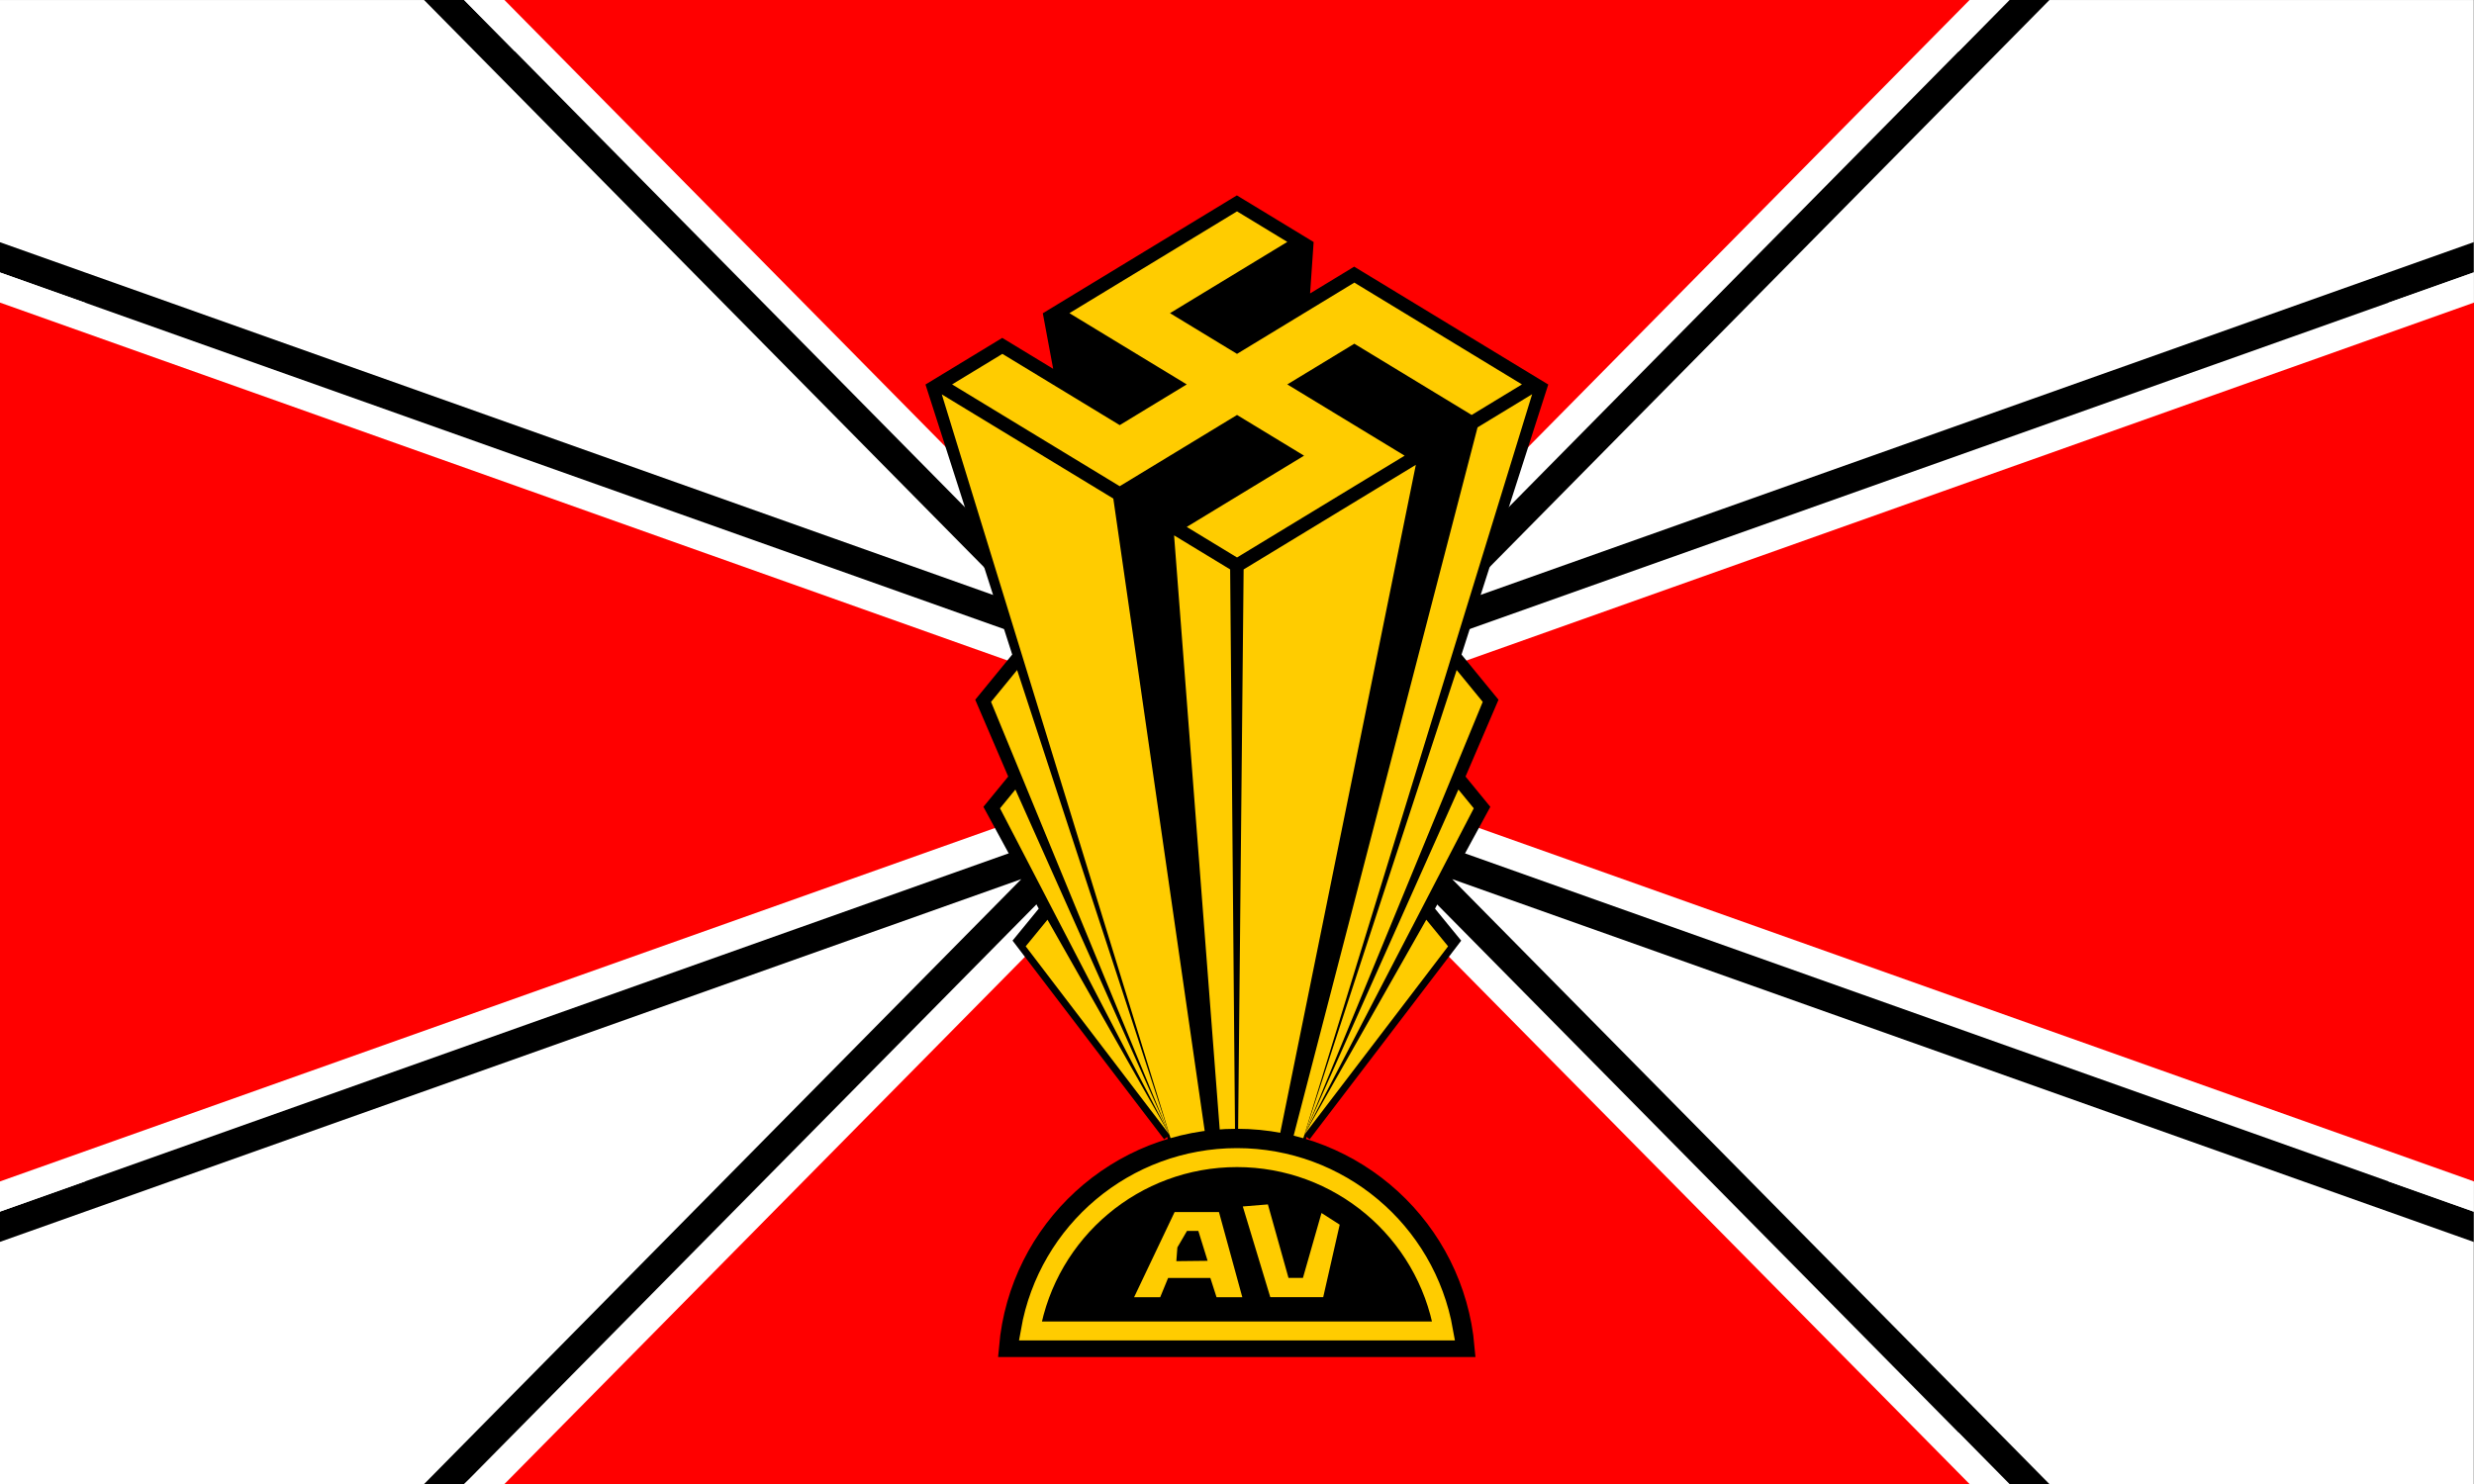 <?xml version="1.0" encoding="UTF-8"?>
<svg width="900" height="540" version="1.1" xmlns="http://www.w3.org/2000/svg">
 <rect width="100%" height="100%" fill="#333333" stroke="none"/>
 <rect x="-.09" y=".01" width="900" height="540" fill="#fff"/>
 <path d="m-0.09 88.11 371.63 132.03-217.27-220.13 14.575 2e-4 18.425 18.667h525.28l18.425-18.667 14.575-2e-4 -217.27 220.13 371.63-132.03v11.008l-31.113 11.054v319.69l31.113 11.054v11.008l-371.63-132.03 217.27 220.13h-14.575l-18.425-18.668h-262.64l-258.82-1.332-22.245 20h-14.575l217.27-220.13-371.63 132.03v-11.008l31.113-11.054v-319.69l-31.113-11.054z"/>
 <path d="m-0.09 99.11v341.8l410.81-145.95-241.87 245.06h562.13l-241.87-245.06 410.81 145.95v-341.8l-410.81 145.95 241.87-245.06h-562.13l241.87 245.06z" fill="#fff"/>
 <path d="m183.51 540.01h532.98l-266.49-270 450 159.89v-319.79l-450 159.89 266.49-270h-532.98l266.49 270-450-159.89v319.79l450-159.89z" fill="#f00"/>
 <path d="m475.31 413.71 1.113 0.85 52.022-68.19 3.117-4.086-3.256-3.977-6.27-7.662 17.545-32.303 2.578-4.746-3.42-4.18-5.601-6.844 9.77-22.77 2.223-5.18-3.57-4.361-9.883-12.076 31.555-98.26-70.604-42.894-16.041 9.746 1.291-18.707-27.92-16.971-1.299 0.789-1.557 0.947-67.746 41.158 3.769 20.215-18.522-11.252-27.928 16.965 31.555 98.26-9.883 12.076-3.57 4.361 2.223 5.18 9.77 22.772-5.6 6.844-3.422 4.18 2.578 4.742 17.545 32.305-6.271 7.662-3.254 3.977 3.117 4.086 52.022 68.19 1.113-0.85 25.363 78.926z"/>
 <g fill="#fc0">
  <path d="m450.01 76.91 18.293 11.115-42.68 25.928 24.383 14.814 42.678-25.93 60.973 37.043-18.293 11.113-42.68-25.926-24.383 14.814 42.68 25.928-60.971 37.041-18.293-11.113 42.676-25.928-24.383-14.814-42.68 25.928-60.973-37.043 18.295-11.113 42.678 25.928 24.387-14.814-42.68-25.928 60.713-36.885z"/>
  <path d="m427.11 194.81 22.87 297.82-2.475-285.43z"/>
  <path d="m452.41 207.21-2.789 284.39 65.433-322.45z"/>
  <path d="m342.61 143.51 62.394 37.907 44.964 311.24z"/>
  <path d="m537.51 155.51 19.858-12.065-107.36 349.15z"/>
  <path d="m529.91 243.81 9.481 11.586-64.9 157.6z"/>
  <path d="m474.41 413.01 56.132-125.71 5.591 6.832z"/>
  <path d="m474.41 413.01 44.451-78.349 7.929 9.689z"/>
  <path d="m370.01 243.81-9.481 11.586 64.9 157.6z"/>
  <path d="m425.51 413.01-56.132-125.71-5.591 6.832z"/>
  <path d="m425.51 413.01-44.451-78.349-7.929 9.689z"/>
 </g>
 <path d="m366.91 490.31c3.765-43.04 39.804-76.063 83.008-76.063s79.242 33.023 83.008 76.063z" stroke="#000" stroke-width="7"/>
 <path d="m374.81 484.31c6.433-36.483 38.131-63.08 75.176-63.08s68.743 26.598 75.176 63.08z" fill="none" stroke="#fc0" stroke-width="6.9"/>
 <path d="m431.81 447.91-3.5 6-0.375 5 11.375-0.125-3.375-10.875zm-19.25 24.125 14.75-31h16.125l8.5 31h-9.375l-2.25-7h-15.375l-2.875 7z" fill="#fc0"/>
 <path d="m462.11 472.01h19.25l6-26.375-6.625-4.25-6.75 23.625h-5.25l-7.5-26.75-9.125 0.75z" fill="#fc0"/>
</svg>
